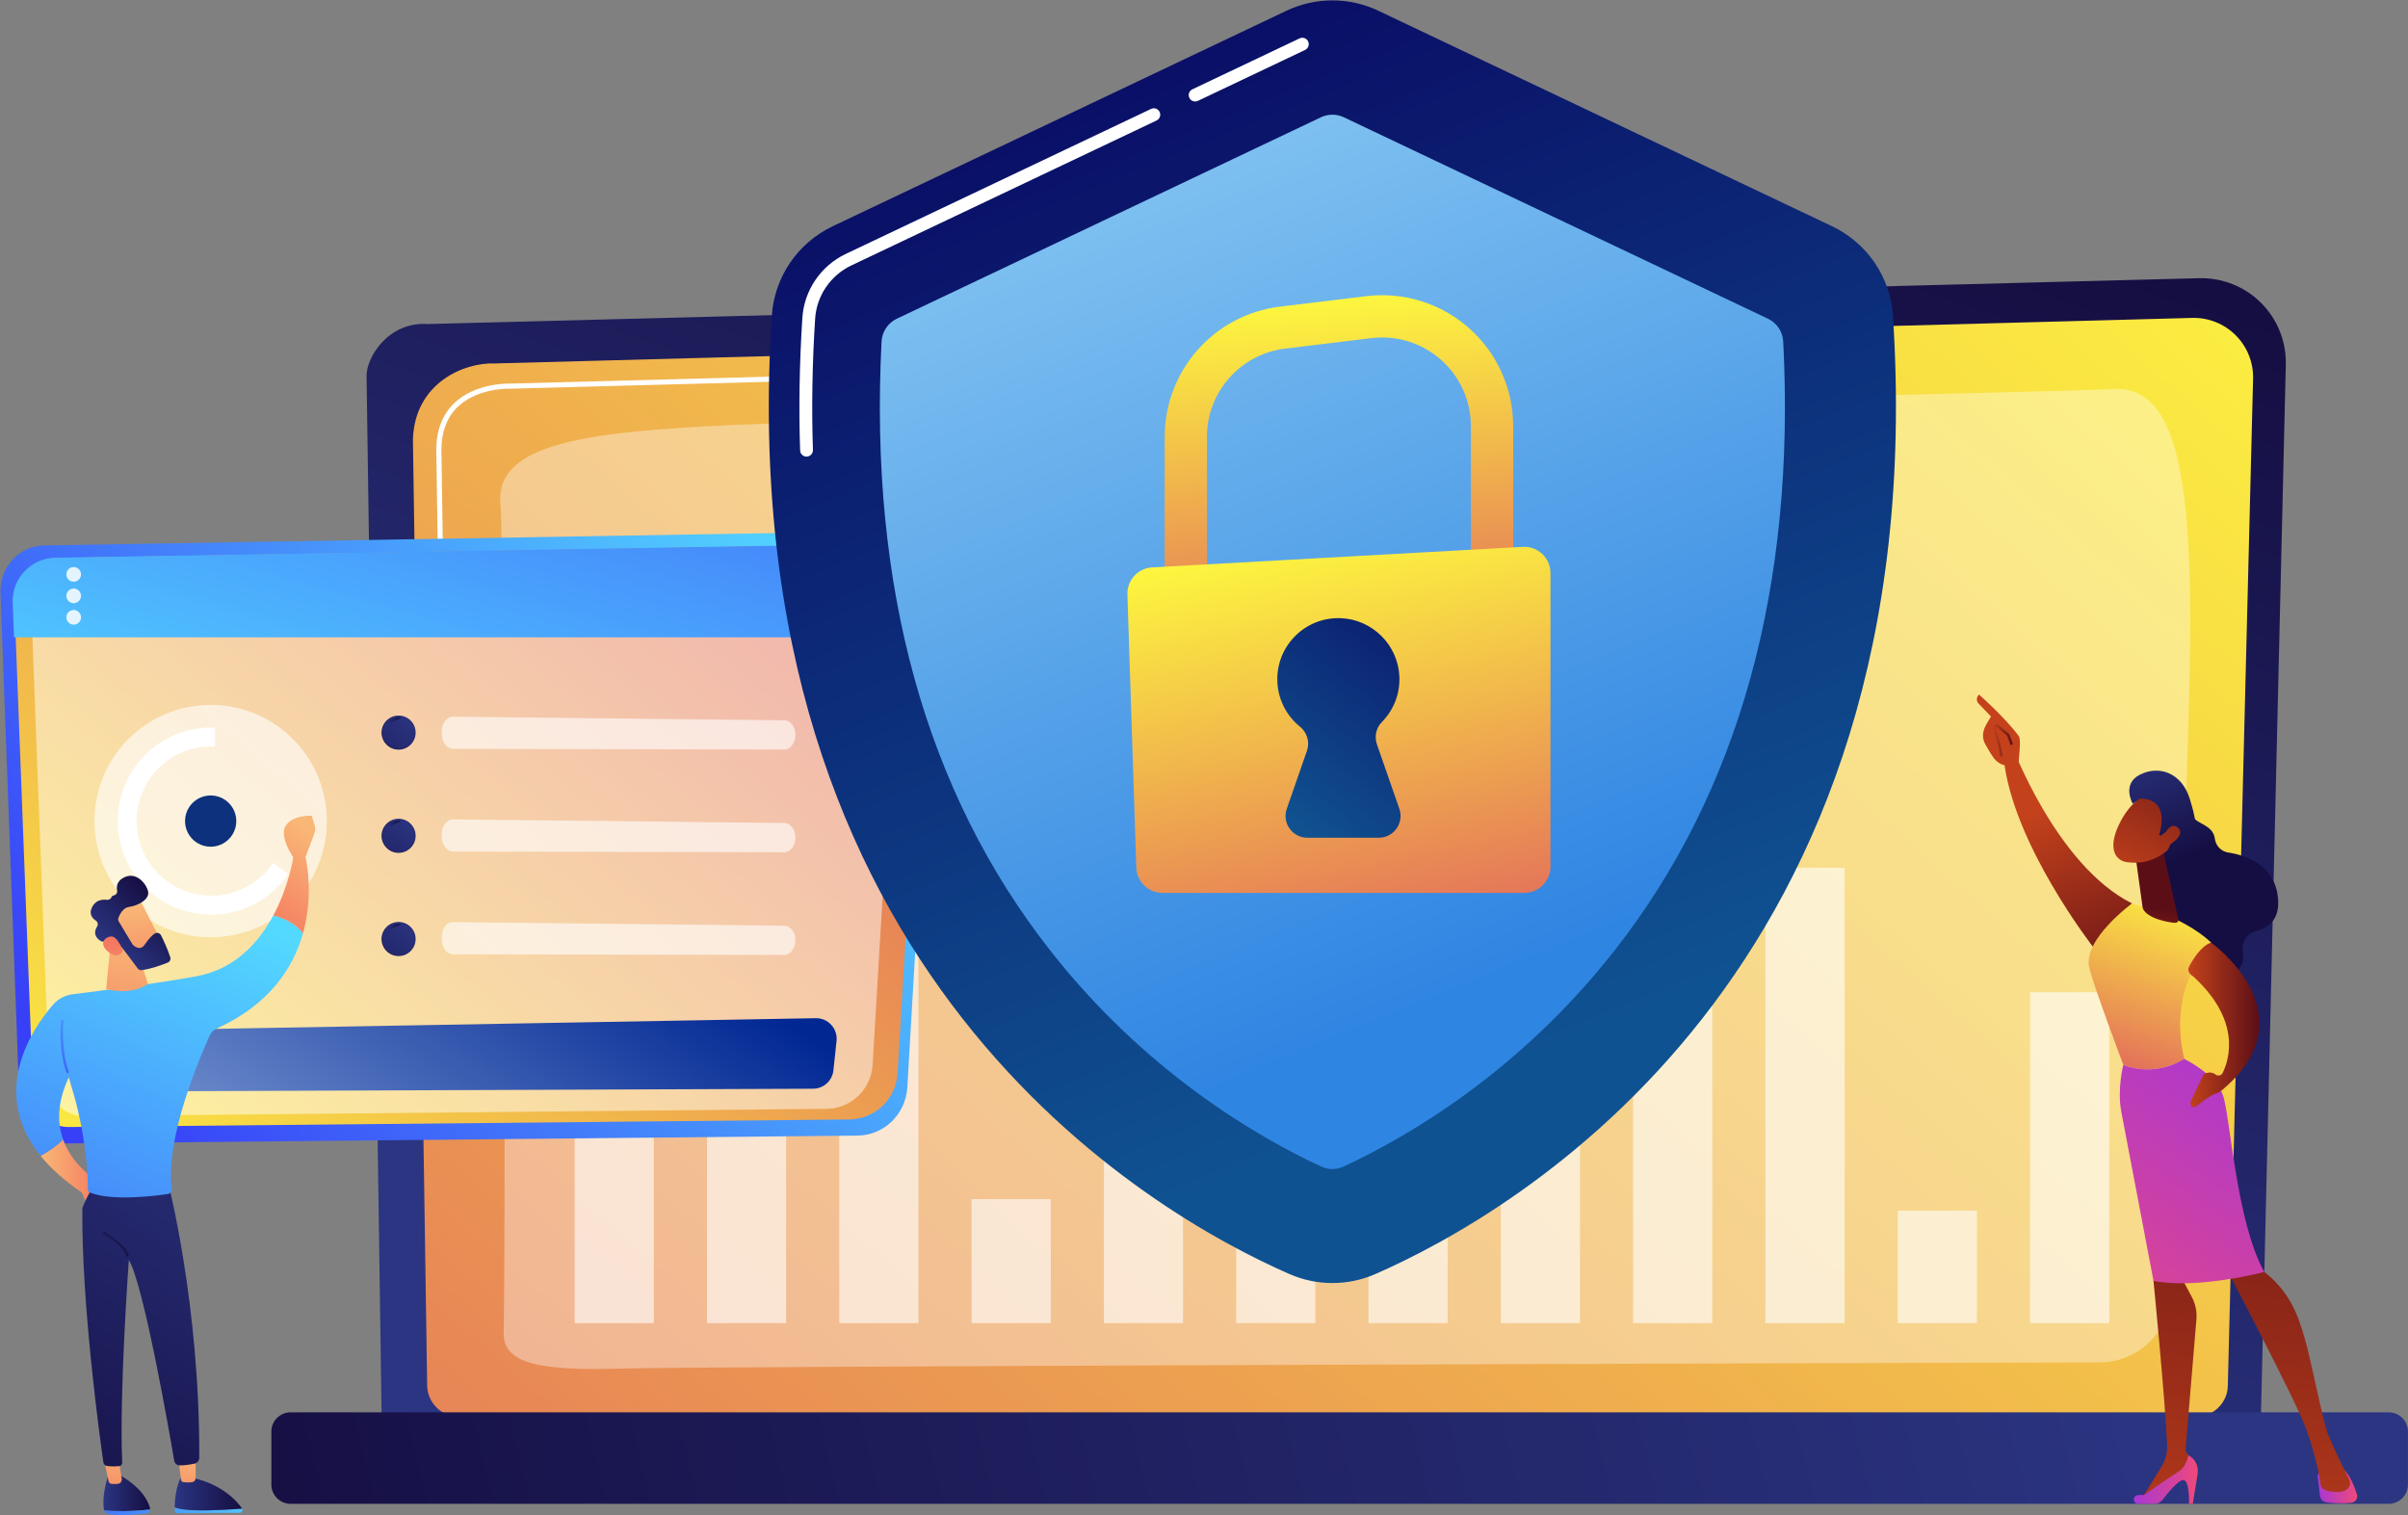 <svg width="3820" height="2404" viewBox="0 0 3820 2404" fill="none" xmlns="http://www.w3.org/2000/svg">
<rect x="0" y="0" width="3820" height="2404" fill="#808080" stroke="none"/>
<path d="M3586.68 2248.34C3586.68 2277.55 3562.76 2301.46 3533.52 2301.46H658.599C629.359 2301.46 605.435 2277.55 605.435 2248.34L581.514 596.036C581.514 566.822 615.93 509.783 679.005 514.07L3488.69 441.361C3525.38 440.411 3560.86 454.536 3586.83 480.434C3612.81 506.333 3627.03 541.744 3626.16 578.399L3586.68 2248.34Z" fill="url(#paint0_linear_1281_3035)"/>
<path d="M3534.19 2197.38C3534.19 2225.05 3511.56 2247.68 3483.9 2247.68H727.931C700.268 2247.68 677.635 2225.05 677.635 2197.38L655.06 697.406C657.717 607.142 736.846 574.697 784.814 576.615L3477.64 504.362C3503.42 503.671 3528.34 513.603 3546.59 531.813C3564.85 550.022 3574.89 574.945 3574.24 600.726L3534.19 2197.38Z" fill="url(#paint1_linear_1281_3035)"/>
<path d="M707.416 1481.48C705.202 1481.48 703.389 1479.7 703.353 1477.47L701.569 1355.83C701.536 1353.58 703.328 1351.74 705.571 1351.7C705.592 1351.7 705.612 1351.7 705.632 1351.7C707.847 1351.7 709.659 1353.48 709.695 1355.71L711.479 1477.35C711.512 1479.6 709.72 1481.44 707.477 1481.48C707.457 1481.48 707.436 1481.48 707.416 1481.48Z" fill="white"/>
<path d="M703.04 1183.38C700.825 1183.38 699.013 1181.6 698.976 1179.38L692.134 713.475C692.276 682.359 701.861 657.505 720.622 639.523C754.754 606.814 808.17 608.444 810.434 608.541L1670.37 585.463C1672.65 585.337 1674.49 587.17 1674.54 589.417C1674.6 591.66 1672.84 593.53 1670.59 593.587L810.413 616.665C808.012 616.583 757.919 615.031 726.241 645.391C709.131 661.789 700.386 684.68 700.256 713.431L707.099 1179.25C707.132 1181.5 705.34 1183.35 703.097 1183.38C703.08 1183.38 703.06 1183.38 703.04 1183.38Z" fill="white"/>
<path opacity="0.37" d="M799.053 2114.17C801.938 1990.19 800.865 892.363 793.75 797.552C786.639 702.736 934.284 684.953 1160.97 674.286C1387.66 663.615 3300.32 621.372 3349.57 617.377C3460.26 608.401 3483.17 773.872 3472.1 1133.1C3463.78 1402.99 3449.99 1847.58 3443.64 2052.04C3441.76 2112.91 3392 2161.22 3331.1 2161.39C2870.84 2162.65 1106.78 2167.71 989.347 2171.21C854.208 2175.23 797.907 2163.33 799.053 2114.17Z" fill="white"/>
<path d="M3789.41 2385.79H460.991C444.222 2385.79 430.496 2372.07 430.496 2355.3V2271.12C430.496 2254.34 444.218 2240.62 460.991 2240.62H3789.41C3806.18 2240.62 3819.91 2254.34 3819.91 2271.12V2355.3C3819.91 2372.07 3806.18 2385.79 3789.41 2385.79Z" fill="url(#paint2_linear_1281_3035)"/>
<g opacity="0.6">
<path d="M1037.24 1555.49H911.619V2099.12H1037.24V1555.49Z" fill="white"/>
<path d="M1247.13 1742.32H1121.51V2099.11H1247.13V1742.32Z" fill="white"/>
<path d="M1457.02 1280.57H1331.4V2099.12H1457.02V1280.57Z" fill="white"/>
<path d="M1666.91 1902.47H1541.29V2099.11H1666.91V1902.47Z" fill="white"/>
<path d="M1876.8 1390.01H1751.19V2099.12H1876.8V1390.01Z" fill="white"/>
<path d="M2086.69 1512.79H1961.08V2099.12H2086.69V1512.79Z" fill="white"/>
<path d="M2296.58 1646.24H2170.96V2099.11H2296.58V1646.24Z" fill="white"/>
<path d="M2506.47 1115.09H2380.86V2099.11H2506.47V1115.09Z" fill="white"/>
<path d="M2716.36 1219.19H2590.75V2099.12H2716.36V1219.19Z" fill="white"/>
<path d="M2926.25 1376.66H2800.64V2099.11H2926.25V1376.66Z" fill="white"/>
<path d="M3136.14 1920.72H3010.53V2099.11H3136.14V1920.72Z" fill="white"/>
<path d="M3346.04 1574.17H3220.42V2099.11H3346.04V1574.17Z" fill="white"/>
</g>
<path d="M70.021 865.344L1392.1 843.001C1445.33 842.103 1488.06 887.759 1484.89 942.161L1439.38 1724.82C1436.89 1767.66 1402.44 1801.21 1360.53 1801.62L89.692 1814.19C58.298 1814.51 32.366 1789.2 31.172 1757.08L0.766 940.227C-0.742 899.804 30.509 866.014 70.021 865.344Z" fill="url(#paint3_linear_1281_3035)"/>
<path d="M90.285 885.285L1377.86 864.028C1429.7 863.175 1471.31 906.612 1468.23 958.372L1423.91 1703C1421.48 1743.75 1387.93 1775.67 1347.11 1776.06L109.44 1788.02C78.871 1788.32 53.614 1764.23 52.447 1733.68L22.834 956.527C21.371 918.068 51.805 885.919 90.285 885.285Z" fill="url(#paint4_linear_1281_3035)"/>
<path opacity="0.5" d="M114.364 910.949L1340.44 890.707C1389.8 889.89 1429.43 931.255 1426.49 980.54L1384.29 1689.6C1381.98 1728.41 1350.03 1758.81 1311.16 1759.18L132.605 1770.57C103.491 1770.85 79.444 1747.92 78.335 1718.83L50.139 978.793C48.742 942.166 77.725 911.554 114.364 910.949Z" fill="white"/>
<path d="M1380.84 863.411L87.863 884.758C49.225 885.396 18.661 917.678 20.131 956.3L22.22 1011.08H1468.43L1471.58 958.149C1474.67 906.17 1432.9 862.553 1380.84 863.411Z" fill="url(#paint5_linear_1281_3035)"/>
<g opacity="0.85">
<path d="M116.892 922.87C123.315 922.87 128.521 917.663 128.521 911.24C128.521 904.817 123.315 899.609 116.892 899.609C110.469 899.609 105.263 904.817 105.263 911.24C105.263 917.663 110.469 922.87 116.892 922.87Z" fill="white"/>
<path d="M116.892 956.944C123.315 956.944 128.521 951.737 128.521 945.314C128.521 938.891 123.315 933.684 116.892 933.684C110.469 933.684 105.263 938.891 105.263 945.314C105.263 951.737 110.469 956.944 116.892 956.944Z" fill="white"/>
<path d="M116.892 991.027C123.315 991.027 128.521 985.819 128.521 979.396C128.521 972.973 123.315 967.766 116.892 967.766C110.469 967.766 105.263 972.973 105.263 979.396C105.263 985.819 110.469 991.027 116.892 991.027Z" fill="white"/>
</g>
<path opacity="0.62" d="M334.199 1486.97C435.987 1486.97 518.503 1404.45 518.503 1302.65C518.503 1200.85 435.987 1118.32 334.199 1118.32C232.41 1118.32 149.894 1200.85 149.894 1302.65C149.894 1404.45 232.41 1486.97 334.199 1486.97Z" fill="white"/>
<path d="M334.199 1343.29C356.64 1343.29 374.832 1325.09 374.832 1302.65C374.832 1280.21 356.64 1262.01 334.199 1262.01C311.758 1262.01 293.565 1280.21 293.565 1302.65C293.565 1325.09 311.758 1343.29 334.199 1343.29Z" fill="#0D317C"/>
<path d="M432.987 1369.21C411.678 1400.5 375.783 1421.05 335.085 1421.05C269.701 1421.05 216.699 1368.04 216.699 1302.65C216.699 1237.26 269.701 1184.25 335.085 1184.25C337.088 1184.25 339.079 1184.31 341.058 1184.4V1154.39C339.075 1154.31 337.088 1154.26 335.085 1154.26C253.139 1154.26 186.712 1220.7 186.712 1302.65C186.712 1384.6 253.139 1451.04 335.085 1451.04C385.779 1451.04 430.524 1425.61 457.289 1386.81L432.987 1369.21Z" fill="white"/>
<path d="M632.306 1189.3C647.22 1189.3 659.311 1177.2 659.311 1162.29C659.311 1147.37 647.22 1135.28 632.306 1135.28C617.391 1135.28 605.301 1147.37 605.301 1162.29C605.301 1177.2 617.391 1189.3 632.306 1189.3Z" fill="url(#paint6_linear_1281_3035)"/>
<path d="M632.306 1188.39C646.725 1188.39 658.413 1176.71 658.413 1162.29C658.413 1147.87 646.725 1136.18 632.306 1136.18C617.888 1136.18 606.199 1147.87 606.199 1162.29C606.199 1176.71 617.888 1188.39 632.306 1188.39Z" fill="url(#paint7_linear_1281_3035)"/>
<path d="M608.247 1160.85C608.308 1159.82 608.434 1158.81 608.617 1157.82L608.247 1160.85Z" fill="url(#paint8_linear_1281_3035)"/>
<path d="M610.852 1151.3C614.87 1143.46 623.058 1138.13 632.464 1138.18C633.952 1138.2 635.402 1138.34 636.808 1138.61L610.852 1151.3Z" fill="url(#paint9_linear_1281_3035)"/>
<path d="M632.306 1353.02C647.22 1353.02 659.311 1340.93 659.311 1326.02C659.311 1311.1 647.22 1299.01 632.306 1299.01C617.391 1299.01 605.301 1311.1 605.301 1326.02C605.301 1340.93 617.391 1353.02 632.306 1353.02Z" fill="url(#paint10_linear_1281_3035)"/>
<path d="M632.306 1352.13C646.725 1352.13 658.413 1340.44 658.413 1326.02C658.413 1311.6 646.725 1299.91 632.306 1299.91C617.888 1299.91 606.199 1311.6 606.199 1326.02C606.199 1340.44 617.888 1352.13 632.306 1352.13Z" fill="url(#paint11_linear_1281_3035)"/>
<path d="M608.247 1324.58C608.308 1323.55 608.434 1322.54 608.617 1321.55L608.247 1324.58Z" fill="url(#paint12_linear_1281_3035)"/>
<path d="M610.852 1315.03C614.87 1307.19 623.058 1301.85 632.464 1301.91C633.952 1301.92 635.402 1302.06 636.808 1302.34L610.852 1315.03Z" fill="url(#paint13_linear_1281_3035)"/>
<path d="M632.306 1516.76C647.22 1516.76 659.311 1504.67 659.311 1489.75C659.311 1474.83 647.22 1462.74 632.306 1462.74C617.391 1462.74 605.301 1474.83 605.301 1489.75C605.301 1504.67 617.391 1516.76 632.306 1516.76Z" fill="url(#paint14_linear_1281_3035)"/>
<path d="M632.306 1515.86C646.725 1515.86 658.413 1504.17 658.413 1489.75C658.413 1475.33 646.725 1463.64 632.306 1463.64C617.888 1463.64 606.199 1475.33 606.199 1489.75C606.199 1504.17 617.888 1515.86 632.306 1515.86Z" fill="url(#paint15_linear_1281_3035)"/>
<path d="M608.247 1488.31C608.308 1487.28 608.434 1486.27 608.617 1485.29L608.247 1488.31Z" fill="url(#paint16_linear_1281_3035)"/>
<path d="M610.852 1478.76C614.87 1470.92 623.058 1465.59 632.464 1465.64C633.952 1465.66 635.402 1465.8 636.808 1466.07L610.852 1478.76Z" fill="url(#paint17_linear_1281_3035)"/>
<path opacity="0.62" d="M700.858 1161.06L700.984 1165.66C701.321 1178.11 709.099 1187.99 718.603 1188.04L1244.08 1189.14C1253.89 1189.19 1261.86 1178.76 1261.85 1165.9C1261.83 1153.28 1254.13 1142.99 1244.5 1142.74L718.903 1137.04C708.745 1136.77 700.496 1147.75 700.858 1161.06Z" fill="white"/>
<path opacity="0.62" d="M700.858 1323.99L700.984 1328.59C701.321 1341.05 709.099 1350.93 718.603 1350.98L1244.08 1352.08C1253.89 1352.13 1261.86 1341.7 1261.85 1328.83C1261.83 1316.22 1254.13 1305.92 1244.5 1305.67L718.903 1299.98C708.745 1299.7 700.496 1310.68 700.858 1323.99Z" fill="white"/>
<path opacity="0.62" d="M700.858 1486.92L700.984 1491.52C701.321 1503.98 709.099 1513.86 718.603 1513.91L1244.08 1515C1253.89 1515.06 1261.86 1504.63 1261.85 1491.76C1261.83 1479.15 1254.13 1468.85 1244.5 1468.6L718.903 1462.91C708.745 1462.63 700.496 1473.61 700.858 1486.92Z" fill="white"/>
<path d="M1294.09 1615.36L166.042 1635.37C146.233 1635.72 131.321 1653.53 134.445 1673.09L139.419 1704.21C141.954 1720.07 155.664 1731.72 171.722 1731.65L1289.83 1727.26C1306.44 1727.19 1320.35 1714.64 1322.1 1698.12L1327.07 1651.38C1329.14 1631.9 1313.68 1615.01 1294.09 1615.36Z" fill="url(#paint18_linear_1281_3035)"/>
<path d="M238.28 2394.83C238.288 2394.27 238.251 2393.72 238.109 2393.15C229.743 2359.98 188.223 2339.32 188.223 2339.32L171.771 2340.61C162.312 2369.85 163.526 2387.78 165.046 2395.76C165.087 2395.99 165.156 2396.2 165.217 2396.41C178.788 2397.63 206.724 2398.42 238.28 2394.83Z" fill="url(#paint19_linear_1281_3035)"/>
<path d="M165.217 2396.41C165.948 2399.07 167.919 2401.16 170.438 2401.68C189.743 2405.74 220.429 2402.48 233.314 2400.79C236.159 2400.42 238.235 2397.79 238.284 2394.82C206.724 2398.42 178.788 2397.62 165.217 2396.41Z" fill="url(#paint20_linear_1281_3035)"/>
<path d="M100.065 1807.68C89.903 1818.53 74.942 1827.9 64.414 1833.74C80.139 1853.18 101.41 1872.64 129.577 1891.69L137.635 1909.79L163.461 1878.83C163.461 1878.83 117.123 1855.76 100.065 1807.68Z" fill="url(#paint21_linear_1281_3035)"/>
<path d="M165.156 2316.11L172.124 2349.65C172.636 2352.11 174.526 2353.95 176.813 2354.17C179.613 2354.43 183.599 2354.59 187.61 2353.99C191.206 2353.46 193.709 2349.81 193.071 2345.89L188.227 2316.11H165.156Z" fill="url(#paint22_linear_1281_3035)"/>
<path d="M309.534 2396.08C291.363 2395.57 281.964 2393.43 277.109 2391.44C277.097 2393.25 277.109 2395.08 277.166 2396.99C277.227 2399.02 278.734 2400.65 280.587 2400.64L380.358 2400C383.54 2399.97 385.401 2396.28 384.023 2393.36C370.935 2394.44 337.62 2396.87 309.534 2396.08Z" fill="url(#paint23_linear_1281_3035)"/>
<path d="M384.019 2393.36C383.897 2393.11 383.796 2392.85 383.625 2392.61C374.816 2380.3 352.374 2355.78 308.031 2345.14L286.759 2344.47C286.759 2344.47 277.288 2360.94 277.109 2391.44C281.965 2393.42 291.363 2395.57 309.534 2396.08C337.62 2396.87 370.935 2394.44 384.019 2393.36Z" fill="url(#paint24_linear_1281_3035)"/>
<path d="M282.81 2312.23C283.045 2313.82 285.959 2337.92 287.088 2347.26C287.356 2349.49 288.965 2351.21 290.993 2351.45C294.618 2351.88 300.477 2352.27 305.605 2351.22C308.372 2350.65 310.375 2347.99 310.375 2344.9V2307.07L282.81 2312.23Z" fill="url(#paint25_linear_1281_3035)"/>
<path d="M265.744 1872.38C265.744 1872.38 317.052 2067.39 316.125 2312.79C316.109 2317.27 312.968 2321.13 308.592 2322.05C302.139 2323.41 292.659 2325.02 284.805 2324.8C280.612 2324.69 277.109 2321.57 276.406 2317.44C269.21 2275.25 227.922 2037.55 204.4 1998.96C204.4 1998.96 188.922 2210.67 193.872 2320.5C193.994 2323.23 191.994 2325.6 189.28 2325.91C185.16 2326.39 178.569 2326.75 170.186 2325.86C167.001 2325.52 164.433 2323.11 163.978 2319.94C158.854 2284.23 129.358 2071.67 130.614 1918.56C130.687 1909.92 153.45 1872.38 153.45 1872.38H265.744Z" fill="url(#paint26_linear_1281_3035)"/>
<path d="M433.523 1452.44C411 1494.36 373.613 1537.15 312.789 1548.61C256.634 1559.2 155.794 1572.28 115.262 1577.38C103.072 1578.92 91.927 1584.93 83.893 1594.23C52.041 1631.09 -17.861 1732.03 64.414 1833.74C74.942 1827.9 89.903 1818.52 100.065 1807.67C90.964 1782.02 90.216 1749.22 109.293 1709.01C109.947 1712.19 110.752 1715.35 111.731 1718.45C138.025 1801.76 139.427 1871.08 139.37 1887.06C139.362 1889.23 140.662 1891.18 142.678 1891.99C177.281 1905.85 243.895 1897.6 266.256 1894.27C270.356 1893.66 273.115 1889.84 272.546 1885.73C261.571 1806.22 317.893 1675.42 332.768 1642.66C334.946 1637.86 338.778 1634.01 343.573 1631.85C428.639 1593.36 465.623 1534.12 480.613 1480.75C467.643 1463.33 447.541 1455.73 433.523 1452.44Z" fill="url(#paint27_linear_1281_3035)"/>
<path d="M480.609 1480.75C498.78 1416.06 484.648 1360 484.648 1360H465.265C465.265 1360 458.634 1405.69 433.519 1452.44C447.541 1455.73 467.642 1463.33 480.609 1480.75Z" fill="url(#paint28_linear_1281_3035)"/>
<path d="M472.088 1370.32C472.088 1370.32 442.584 1332.1 452.174 1312.19C461.763 1292.28 494.624 1294.22 494.624 1294.22L499.231 1309.82C500.442 1313.92 500.28 1318.31 498.764 1322.31L480.609 1370.32L472.088 1370.32Z" fill="url(#paint29_linear_1281_3035)"/>
<path d="M175.07 1500.89L168.402 1569.04C168.402 1569.04 206.736 1580.58 234.61 1560.91L215.013 1498.98L175.07 1500.89Z" fill="url(#paint30_linear_1281_3035)"/>
<path d="M219.552 1423.22C220.474 1424.09 258.487 1498.75 258.487 1498.75L215.403 1519.54L168.862 1454.14C168.862 1454.14 204.103 1408.68 219.552 1423.22Z" fill="url(#paint31_linear_1281_3035)"/>
<path d="M187.923 1455.95C187.155 1457.94 187.342 1460.16 188.439 1461.99L209.93 1497.81C210.255 1498.36 210.645 1498.85 211.108 1499.27C213.668 1501.66 222.421 1508.58 229.186 1499.16C234.952 1491.11 240.364 1483.81 246.163 1480.8C249.548 1479.03 253.712 1480.44 255.431 1483.85C258.974 1490.87 265.829 1505.17 270.141 1518.74C271.221 1522.14 269.462 1525.79 266.158 1527.12C257.434 1530.66 240.194 1537.05 224.891 1539.16C222.376 1539.51 219.889 1538.45 218.394 1536.4C211.811 1527.38 193.258 1502.18 186.927 1495.87C181.044 1490.01 170.187 1492.22 165.294 1493.62C163.437 1494.15 161.463 1493.89 159.805 1492.9C154.839 1489.91 146.176 1482.46 154.104 1469.86C156.075 1466.72 155.067 1462.55 151.979 1460.51C146.436 1456.87 140.423 1450.02 146.152 1438.94C151.95 1427.72 162.312 1426.71 169.362 1427.57C172.486 1427.96 175.652 1426.32 176.85 1423.41C177.383 1422.12 178.435 1421.01 180.398 1420.62C184.095 1419.86 186.521 1416.48 185.798 1412.78C184.554 1406.43 185.493 1398.18 195.627 1392.61C214.217 1382.39 230.503 1399.05 234.643 1413.1C238.784 1427.16 217.996 1437.1 204.924 1438.76C195.31 1439.99 190.044 1450.47 187.923 1455.95Z" fill="url(#paint32_linear_1281_3035)"/>
<path d="M194.993 1509.03C194.993 1509.03 186.728 1484.84 176.147 1485.73C165.566 1486.62 157.241 1497.16 170.353 1509.01C186.659 1523.75 194.993 1509.03 194.993 1509.03Z" fill="url(#paint33_linear_1281_3035)"/>
<path d="M105.803 1702.78C91.858 1664.6 96.916 1618.51 96.969 1618.05L100.813 1618.49C100.76 1618.94 95.811 1664.15 109.44 1701.44L105.803 1702.78Z" fill="url(#paint34_linear_1281_3035)"/>
<path d="M202.518 1993.98C201.661 1993.98 200.873 1993.41 200.649 1992.54C196.395 1976.13 164.534 1958.09 164.213 1957.91C163.283 1957.39 162.95 1956.21 163.474 1955.28C163.994 1954.35 165.168 1954.01 166.107 1954.54C167.476 1955.3 199.731 1973.56 204.396 1991.57C204.664 1992.6 204.046 1993.66 203.01 1993.93C202.844 1993.96 202.677 1993.98 202.518 1993.98Z" fill="url(#paint35_linear_1281_3035)"/>
<path d="M3002.93 501.085C2998.96 439.702 2961.89 385.325 2906.34 358.935L2186.51 17.031C2140.42 -4.864 2086.92 -4.864 2040.82 17.031L1321 358.935C1265.44 385.325 1228.38 439.702 1224.4 501.085C1156.88 1544.87 1826.08 1925.18 2045.45 2021.25C2088.95 2040.3 2138.38 2040.3 2181.89 2021.25C2401.26 1925.18 3070.45 1544.87 3002.93 501.085Z" fill="url(#paint36_linear_1281_3035)"/>
<path d="M1895.93 161.019C1892.13 161.019 1888.49 158.877 1886.75 155.216C1884.34 150.144 1886.5 144.085 1891.57 141.679L2061.65 60.892C2066.73 58.482 2072.79 60.644 2075.19 65.711C2077.6 70.783 2075.44 76.842 2070.37 79.248L1900.29 160.035C1898.87 160.702 1897.39 161.019 1895.93 161.019Z" fill="white"/>
<path d="M1279.45 724.396C1273.99 724.396 1269.48 720.072 1269.3 714.578C1267.02 646.681 1268.22 575.902 1272.86 504.214C1275.68 460.524 1302.11 421.663 1341.83 402.791L1826.06 172.786C1831.13 170.377 1837.19 172.539 1839.59 177.606C1842 182.678 1839.85 188.737 1834.78 191.142L1350.54 421.151C1317.48 436.857 1295.48 469.188 1293.13 505.53C1288.54 576.556 1287.35 646.66 1289.61 713.895C1289.79 719.503 1285.4 724.201 1279.79 724.392C1279.68 724.396 1279.57 724.396 1279.45 724.396Z" fill="white"/>
<path d="M2828.86 541.823C2828.07 526.259 2818.81 512.369 2804.73 505.684L2131.83 186.062C2120.34 180.604 2107.01 180.604 2095.51 186.062L1422.61 505.684C1408.53 512.369 1399.27 526.259 1398.48 541.823C1378.58 931.187 1468.5 1256.06 1665.95 1507.86C1816.48 1699.83 1992.57 1802.71 2095.76 1850.7C2107.13 1855.99 2120.21 1855.99 2131.58 1850.7C2234.77 1802.7 2410.86 1699.83 2561.39 1507.86C2758.84 1256.06 2848.76 931.183 2828.86 541.823Z" fill="url(#paint37_linear_1281_3035)"/>
<path d="M1914.71 960.156H1847.64V692.867C1847.64 587.884 1926.22 499.165 2030.43 486.502L2167.55 469.837C2226.57 462.664 2285.96 481.162 2330.46 520.593C2374.97 560.023 2400.49 616.741 2400.49 676.202V909.546H2333.43V676.202C2333.43 635.922 2316.14 597.503 2285.99 570.796C2255.84 544.089 2215.62 531.557 2175.64 536.417L2038.52 553.082C1967.93 561.661 1914.71 621.756 1914.71 692.863V960.156Z" fill="url(#paint38_linear_1281_3035)"/>
<path d="M1827.81 900.148L2415.71 867.573C2439.58 866.248 2459.67 885.259 2459.67 909.174V1374.95C2459.67 1397.97 2441.02 1416.62 2418.01 1416.62H1844.25C1821.77 1416.62 1803.34 1398.78 1802.61 1376.31L1788.49 943.102C1787.75 920.475 1805.21 901.4 1827.81 900.148Z" fill="url(#paint39_linear_1281_3035)"/>
<path d="M2219.91 1283.18L2184.32 1180.87C2180.05 1168.58 2182.96 1154.82 2192.11 1145.55C2210.34 1127.07 2221.21 1101.31 2219.92 1073.01C2217.65 1023.1 2176.89 982.64 2126.97 980.722C2071.73 978.601 2026.28 1022.76 2026.28 1077.53C2026.28 1107.92 2040.27 1135.02 2062.17 1152.79C2073.52 1162 2078.19 1177.13 2073.39 1190.94L2041.3 1283.19C2033.5 1305.62 2050.16 1329.05 2073.91 1329.05H2187.31C2211.05 1329.05 2227.71 1305.62 2219.91 1283.18Z" fill="url(#paint40_linear_1281_3035)"/>
<path d="M3449.98 1269.57C3449.98 1269.57 3474.94 1281.71 3479.53 1295.66C3483.21 1306.85 3510.8 1308.29 3513.53 1330.3C3514.94 1341.66 3523.34 1350.76 3534.66 1352.5C3562.84 1356.81 3606.28 1371.45 3613.23 1420.4C3618.53 1457.75 3599.49 1471.92 3579.51 1476.82C3564.83 1480.42 3555.08 1494.69 3558.05 1509.51C3560.89 1523.73 3556.65 1540.16 3532.03 1553.15C3476.85 1582.27 3421.75 1484.17 3421.75 1484.17L3410.45 1312.88L3449.98 1269.57Z" fill="url(#paint41_linear_1281_3035)"/>
<path d="M3190.25 1179.24C3190.25 1179.24 3261.25 1372.81 3382.23 1433.31C3382.23 1433.31 3341.96 1499.01 3320.95 1502.99C3320.95 1502.99 3191.71 1337.57 3178.54 1202.05L3190.25 1179.24Z" fill="url(#paint42_linear_1281_3035)"/>
<path d="M3676.78 2343.61L3680.35 2372.97C3681.03 2378.54 3685.42 2382.94 3690.99 2383.57C3700.4 2384.65 3715.5 2385.75 3730.27 2384.19C3736.76 2383.51 3740.97 2376.94 3738.99 2370.72C3735.39 2359.39 3728.8 2342.38 3719.3 2332.37H3686.74C3680.72 2332.37 3676.05 2337.63 3676.78 2343.61Z" fill="url(#paint43_linear_1281_3035)"/>
<path d="M3421.75 1999.73L3416.25 2032.06C3416.25 2032.06 3434.65 2218.5 3437.93 2293.07C3438.45 2304.77 3435.42 2316.32 3429.28 2326.29L3397.28 2378.26L3478.62 2330.26L3480.23 2320.34L3466.92 2302.03L3484.36 2093.16C3485.39 2080.89 3482.85 2068.59 3477.07 2057.72L3460.24 2026.11L3421.75 1999.73Z" fill="url(#paint44_linear_1281_3035)"/>
<path d="M3391.92 2385.79H3417.88C3422.74 2385.79 3427.32 2383.56 3430.29 2379.71C3438.38 2369.2 3455.14 2348.68 3463.16 2348.15C3473.95 2347.42 3472.57 2385.79 3472.57 2385.79H3478.62L3486.28 2338.12C3488.21 2326.12 3482.24 2314.24 3471.47 2308.62C3471.47 2308.62 3469.01 2326.86 3455.63 2334.93C3442.25 2343 3401.2 2371.91 3401.2 2371.91C3401.2 2371.91 3396.17 2371.19 3390.65 2372.19C3382.46 2373.67 3383.6 2385.79 3391.92 2385.79Z" fill="url(#paint45_linear_1281_3035)"/>
<path d="M3533.15 2015.08C3533.15 2015.08 3640.97 2219.62 3658.11 2266.33C3675.25 2313.03 3681.25 2351.99 3681.48 2355.67C3681.84 2361.44 3689.01 2366.96 3708.77 2366.96C3718.97 2366.96 3723.96 2362.88 3726.41 2358.92C3728.5 2355.55 3728.61 2351.32 3726.85 2347.76C3720.61 2335.14 3700.82 2294.8 3693.49 2276.5C3684.74 2254.65 3665.91 2155.66 3655.59 2121.23C3645.26 2086.81 3633.59 2049.48 3588.63 2015.08C3588.63 2015.08 3557.77 1984.85 3533.15 2015.08Z" fill="url(#paint46_linear_1281_3035)"/>
<path d="M3465.04 1679.93C3437.22 1562.06 3507.68 1495.41 3507.68 1495.41C3463.23 1452.73 3382.23 1433.31 3382.23 1433.31C3382.23 1433.31 3304.94 1489.82 3314.1 1534.05C3319.48 1559.98 3368.43 1689.35 3368.43 1689.35C3368.43 1689.35 3413.7 1710.77 3465.04 1679.93Z" fill="url(#paint47_linear_1281_3035)"/>
<path d="M3526.7 1738.28C3515.38 1704.18 3465.04 1679.93 3465.04 1679.93C3413.7 1710.77 3368.43 1689.34 3368.43 1689.34C3368.43 1689.34 3358.28 1728.15 3365.29 1764.22C3372.3 1800.28 3416.26 2032.06 3416.26 2032.06C3485.52 2046.09 3592.06 2017.94 3592.06 2017.94C3547.93 1939.6 3538.02 1772.38 3526.7 1738.28Z" fill="url(#paint48_linear_1281_3035)"/>
<path d="M3432.76 1355.42L3455.37 1457C3457.53 1465.94 3449.37 1464.48 3440.33 1462.77C3425.52 1459.98 3406.43 1454.23 3400.04 1442.7C3399.4 1441.53 3399.07 1440.21 3398.89 1438.88L3389.17 1368.44C3388.4 1362.85 3391.43 1357.43 3396.58 1355.14L3415.32 1346.83C3422.54 1343.62 3430.9 1347.74 3432.76 1355.42Z" fill="url(#paint49_linear_1281_3035)"/>
<path d="M3507.69 1495.41C3507.69 1495.41 3665.51 1608.33 3527.87 1726.99C3527.87 1726.99 3522.62 1732.92 3512.3 1736.01C3507.09 1737.57 3491.67 1749.24 3483.85 1755.32C3481.34 1757.27 3477.71 1756.61 3476.02 1753.91C3474.69 1751.79 3474.54 1749.15 3475.6 1746.9L3495.14 1705.58C3500.57 1700.51 3508.87 1700.15 3514.71 1704.73C3518.44 1707.65 3523.9 1706.42 3525.99 1702.17C3536.62 1680.5 3556.72 1616.76 3474.48 1544.74C3471.39 1542.03 3470.61 1537.55 3472.51 1533.91C3478.29 1522.81 3491.5 1500.77 3507.69 1495.41Z" fill="url(#paint50_linear_1281_3035)"/>
<path d="M3406.23 1258.7C3406.23 1258.7 3379.45 1270.01 3361.24 1308.71C3343.03 1347.41 3356.63 1365.28 3373.7 1367.74C3390.79 1370.19 3416.33 1369.81 3443.35 1344.81C3470.37 1319.82 3441.04 1245.29 3406.23 1258.7Z" fill="url(#paint51_linear_1281_3035)"/>
<path d="M3425.19 1324.15C3425.19 1324.15 3445.39 1267.53 3395.2 1266.86L3383.38 1275.12C3383.38 1275.12 3364.97 1243.72 3395.2 1228.74C3425.42 1213.75 3460.8 1226.13 3473.67 1266.86C3486.54 1307.59 3488.73 1334.85 3467.33 1354.34C3445.92 1373.83 3437.1 1351.73 3437.1 1351.73C3437.1 1351.73 3448.76 1333.5 3444.02 1323.75C3439.27 1314 3428.33 1325.77 3428.33 1325.77L3425.19 1324.15Z" fill="url(#paint52_linear_1281_3035)"/>
<path d="M3430.82 1330.46C3430.82 1330.46 3441.03 1301.29 3454.66 1312.91C3468.29 1324.52 3443.58 1339.86 3433.92 1344.82L3430.82 1330.46Z" fill="url(#paint53_linear_1281_3035)"/>
<path d="M3183.44 1214.47C3182.35 1217.92 3194.9 1223.16 3202.29 1209.08C3202.54 1202.33 3206.65 1173.41 3202.61 1167.91C3181.14 1138.61 3139.49 1101.9 3139.49 1101.9C3132.45 1108.85 3138.24 1115.67 3138.24 1115.67L3158.45 1136.72C3154.22 1144.36 3149.07 1150.81 3146.65 1160.04C3144.83 1167.04 3145.94 1174.52 3149.48 1180.88C3153.02 1187.27 3157.86 1195.58 3162.44 1202.08C3171.09 1214.38 3183.44 1214.47 3183.44 1214.47Z" fill="url(#paint54_linear_1281_3035)"/>
<path d="M3173.06 1200.1C3171.54 1191.63 3166.91 1168.5 3163.71 1163.29C3161.45 1159.62 3160.72 1156.55 3161.46 1153.9C3162.08 1151.68 3163.68 1149.93 3166.36 1148.56L3167.56 1147.95L3187.41 1164.78L3193.38 1180.82L3189.57 1182.24L3183.98 1167.2L3167.07 1152.87C3166.15 1153.51 3165.59 1154.22 3165.37 1155C3164.95 1156.47 3165.56 1158.55 3167.17 1161.17C3171.42 1168.09 3176.83 1198.11 3177.06 1199.39L3173.06 1200.1Z" fill="url(#paint55_linear_1281_3035)"/>
<defs>
<linearGradient id="paint0_linear_1281_3035" x1="1833.47" y1="2174.44" x2="2512.59" y2="137.289" gradientUnits="userSpaceOnUse">
<stop stop-color="#2B3582"/>
<stop offset="1" stop-color="#150E42"/>
</linearGradient>
<linearGradient id="paint1_linear_1281_3035" x1="3347.6" y1="3.221" x2="-398.15" y2="4281.07" gradientUnits="userSpaceOnUse">
<stop stop-color="#FDF53F"/>
<stop offset="1" stop-color="#D93C65"/>
</linearGradient>
<linearGradient id="paint2_linear_1281_3035" x1="3410.08" y1="2000.64" x2="394.229" y2="2734.15" gradientUnits="userSpaceOnUse">
<stop stop-color="#2B3582"/>
<stop offset="1" stop-color="#150E42"/>
</linearGradient>
<linearGradient id="paint3_linear_1281_3035" x1="1329.85" y1="866.81" x2="160.098" y2="1757.38" gradientUnits="userSpaceOnUse">
<stop stop-color="#53D8FF"/>
<stop offset="1" stop-color="#3840F7"/>
</linearGradient>
<linearGradient id="paint4_linear_1281_3035" x1="147.361" y1="2015.56" x2="1480.91" y2="423.736" gradientUnits="userSpaceOnUse">
<stop stop-color="#FDF53F"/>
<stop offset="1" stop-color="#D93C65"/>
</linearGradient>
<linearGradient id="paint5_linear_1281_3035" x1="635.784" y1="1364.34" x2="975.781" y2="152.413" gradientUnits="userSpaceOnUse">
<stop stop-color="#53D8FF"/>
<stop offset="1" stop-color="#3840F7"/>
</linearGradient>
<linearGradient id="paint6_linear_1281_3035" x1="676.526" y1="1119.81" x2="593.437" y2="1199.6" gradientUnits="userSpaceOnUse">
<stop stop-color="#2B3582"/>
<stop offset="1" stop-color="#150E42"/>
</linearGradient>
<linearGradient id="paint7_linear_1281_3035" x1="652.24" y1="1132.6" x2="544.044" y2="1293.71" gradientUnits="userSpaceOnUse">
<stop stop-color="#2B3582"/>
<stop offset="1" stop-color="#150E42"/>
</linearGradient>
<linearGradient id="paint8_linear_1281_3035" x1="608.248" y1="1159.34" x2="608.619" y2="1159.34" gradientUnits="userSpaceOnUse">
<stop stop-color="#2B3582"/>
<stop offset="1" stop-color="#150E42"/>
</linearGradient>
<linearGradient id="paint9_linear_1281_3035" x1="610.851" y1="1144.74" x2="636.811" y2="1144.74" gradientUnits="userSpaceOnUse">
<stop stop-color="#2B3582"/>
<stop offset="1" stop-color="#150E42"/>
</linearGradient>
<linearGradient id="paint10_linear_1281_3035" x1="676.525" y1="1283.54" x2="593.435" y2="1363.32" gradientUnits="userSpaceOnUse">
<stop stop-color="#2B3582"/>
<stop offset="1" stop-color="#150E42"/>
</linearGradient>
<linearGradient id="paint11_linear_1281_3035" x1="652.241" y1="1296.33" x2="544.044" y2="1457.44" gradientUnits="userSpaceOnUse">
<stop stop-color="#2B3582"/>
<stop offset="1" stop-color="#150E42"/>
</linearGradient>
<linearGradient id="paint12_linear_1281_3035" x1="608.248" y1="1323.07" x2="608.619" y2="1323.07" gradientUnits="userSpaceOnUse">
<stop stop-color="#2B3582"/>
<stop offset="1" stop-color="#150E42"/>
</linearGradient>
<linearGradient id="paint13_linear_1281_3035" x1="610.851" y1="1308.47" x2="636.811" y2="1308.47" gradientUnits="userSpaceOnUse">
<stop stop-color="#2B3582"/>
<stop offset="1" stop-color="#150E42"/>
</linearGradient>
<linearGradient id="paint14_linear_1281_3035" x1="676.526" y1="1447.27" x2="593.439" y2="1527.06" gradientUnits="userSpaceOnUse">
<stop stop-color="#2B3582"/>
<stop offset="1" stop-color="#150E42"/>
</linearGradient>
<linearGradient id="paint15_linear_1281_3035" x1="652.242" y1="1460.06" x2="544.046" y2="1621.17" gradientUnits="userSpaceOnUse">
<stop stop-color="#2B3582"/>
<stop offset="1" stop-color="#150E42"/>
</linearGradient>
<linearGradient id="paint16_linear_1281_3035" x1="608.248" y1="1486.8" x2="608.619" y2="1486.8" gradientUnits="userSpaceOnUse">
<stop stop-color="#2B3582"/>
<stop offset="1" stop-color="#150E42"/>
</linearGradient>
<linearGradient id="paint17_linear_1281_3035" x1="610.851" y1="1472.2" x2="636.811" y2="1472.2" gradientUnits="userSpaceOnUse">
<stop stop-color="#2B3582"/>
<stop offset="1" stop-color="#150E42"/>
</linearGradient>
<linearGradient id="paint18_linear_1281_3035" x1="905.672" y1="1402.96" x2="247.318" y2="2435.09" gradientUnits="userSpaceOnUse">
<stop stop-color="#012793"/>
<stop offset="1" stop-color="#D0E8FF"/>
</linearGradient>
<linearGradient id="paint19_linear_1281_3035" x1="164.007" y1="2368.38" x2="238.278" y2="2368.38" gradientUnits="userSpaceOnUse">
<stop stop-color="#2B3582"/>
<stop offset="1" stop-color="#150E42"/>
</linearGradient>
<linearGradient id="paint20_linear_1281_3035" x1="349.94" y1="2280.75" x2="79.713" y2="2492.91" gradientUnits="userSpaceOnUse">
<stop stop-color="#53D8FF"/>
<stop offset="1" stop-color="#3840F7"/>
</linearGradient>
<linearGradient id="paint21_linear_1281_3035" x1="64.411" y1="1858.73" x2="163.463" y2="1858.73" gradientUnits="userSpaceOnUse">
<stop stop-color="#F9B776"/>
<stop offset="1" stop-color="#F47960"/>
</linearGradient>
<linearGradient id="paint22_linear_1281_3035" x1="184.661" y1="2283.82" x2="170.472" y2="2407.64" gradientUnits="userSpaceOnUse">
<stop stop-color="#F9B776"/>
<stop offset="1" stop-color="#F47960"/>
</linearGradient>
<linearGradient id="paint23_linear_1281_3035" x1="397.946" y1="2341.89" x2="127.717" y2="2554.05" gradientUnits="userSpaceOnUse">
<stop stop-color="#53D8FF"/>
<stop offset="1" stop-color="#3840F7"/>
</linearGradient>
<linearGradient id="paint24_linear_1281_3035" x1="277.102" y1="2370.36" x2="384.018" y2="2370.36" gradientUnits="userSpaceOnUse">
<stop stop-color="#2B3582"/>
<stop offset="1" stop-color="#150E42"/>
</linearGradient>
<linearGradient id="paint25_linear_1281_3035" x1="300.227" y1="2297.06" x2="286.037" y2="2420.89" gradientUnits="userSpaceOnUse">
<stop stop-color="#F9B776"/>
<stop offset="1" stop-color="#F47960"/>
</linearGradient>
<linearGradient id="paint26_linear_1281_3035" x1="468.796" y1="1730.8" x2="14.967" y2="2434.95" gradientUnits="userSpaceOnUse">
<stop stop-color="#2B3582"/>
<stop offset="1" stop-color="#150E42"/>
</linearGradient>
<linearGradient id="paint27_linear_1281_3035" x1="326.199" y1="1430.91" x2="-96.343" y2="2358.06" gradientUnits="userSpaceOnUse">
<stop stop-color="#53D8FF"/>
<stop offset="1" stop-color="#3840F7"/>
</linearGradient>
<linearGradient id="paint28_linear_1281_3035" x1="527.512" y1="1343.38" x2="428.727" y2="1482.74" gradientUnits="userSpaceOnUse">
<stop stop-color="#F9B776"/>
<stop offset="1" stop-color="#F47960"/>
</linearGradient>
<linearGradient id="paint29_linear_1281_3035" x1="485.693" y1="1313.73" x2="386.907" y2="1453.09" gradientUnits="userSpaceOnUse">
<stop stop-color="#F9B776"/>
<stop offset="1" stop-color="#F47960"/>
</linearGradient>
<linearGradient id="paint30_linear_1281_3035" x1="215.997" y1="1482.66" x2="161.815" y2="1716.77" gradientUnits="userSpaceOnUse">
<stop stop-color="#F9B776"/>
<stop offset="1" stop-color="#F47960"/>
</linearGradient>
<linearGradient id="paint31_linear_1281_3035" x1="207.03" y1="1437.33" x2="233.735" y2="1594.47" gradientUnits="userSpaceOnUse">
<stop stop-color="#F9B776"/>
<stop offset="1" stop-color="#F47960"/>
</linearGradient>
<linearGradient id="paint32_linear_1281_3035" x1="178.952" y1="1511.71" x2="257.643" y2="1428.12" gradientUnits="userSpaceOnUse">
<stop stop-color="#2B3582"/>
<stop offset="1" stop-color="#150E42"/>
</linearGradient>
<linearGradient id="paint33_linear_1281_3035" x1="183.86" y1="1608.86" x2="179.11" y2="1498.51" gradientUnits="userSpaceOnUse">
<stop stop-color="#F9B776"/>
<stop offset="1" stop-color="#F47960"/>
</linearGradient>
<linearGradient id="paint34_linear_1281_3035" x1="170.379" y1="1536.3" x2="58.224" y2="1742.34" gradientUnits="userSpaceOnUse">
<stop stop-color="#53D8FF"/>
<stop offset="1" stop-color="#3840F7"/>
</linearGradient>
<linearGradient id="paint35_linear_1281_3035" x1="214.322" y1="1919.89" x2="176.268" y2="1987.61" gradientUnits="userSpaceOnUse">
<stop stop-color="#2B3582"/>
<stop offset="1" stop-color="#150E42"/>
</linearGradient>
<linearGradient id="paint36_linear_1281_3035" x1="1710.32" y1="-245.43" x2="2483.68" y2="1652.63" gradientUnits="userSpaceOnUse">
<stop stop-color="#09005D"/>
<stop offset="1" stop-color="#0F5291"/>
</linearGradient>
<linearGradient id="paint37_linear_1281_3035" x1="1799.78" y1="-16.711" x2="2429.66" y2="1529.18" gradientUnits="userSpaceOnUse">
<stop stop-color="#8ECCF3"/>
<stop offset="1" stop-color="#2F85E2"/>
</linearGradient>
<linearGradient id="paint38_linear_1281_3035" x1="2092.49" y1="480.577" x2="2164.82" y2="1242.39" gradientUnits="userSpaceOnUse">
<stop stop-color="#FDF53F"/>
<stop offset="1" stop-color="#D93C65"/>
</linearGradient>
<linearGradient id="paint39_linear_1281_3035" x1="2071.43" y1="856.512" x2="2258.38" y2="1750.53" gradientUnits="userSpaceOnUse">
<stop stop-color="#FDF53F"/>
<stop offset="1" stop-color="#D93C65"/>
</linearGradient>
<linearGradient id="paint40_linear_1281_3035" x1="2229.69" y1="1037.14" x2="2027.17" y2="1302.29" gradientUnits="userSpaceOnUse">
<stop stop-color="#0C2373"/>
<stop offset="1" stop-color="#105391"/>
</linearGradient>
<linearGradient id="paint41_linear_1281_3035" x1="3406.09" y1="1169.68" x2="3480.13" y2="1355.39" gradientUnits="userSpaceOnUse">
<stop stop-color="#2B3582"/>
<stop offset="1" stop-color="#150E42"/>
</linearGradient>
<linearGradient id="paint42_linear_1281_3035" x1="3253.35" y1="1276.97" x2="3390.15" y2="1588.17" gradientUnits="userSpaceOnUse">
<stop stop-color="#C4421B"/>
<stop offset="1" stop-color="#5C0E16"/>
</linearGradient>
<linearGradient id="paint43_linear_1281_3035" x1="3676.71" y1="2358.67" x2="3739.48" y2="2358.67" gradientUnits="userSpaceOnUse">
<stop stop-color="#A737D5"/>
<stop offset="1" stop-color="#EF497A"/>
</linearGradient>
<linearGradient id="paint44_linear_1281_3035" x1="3411.45" y1="2606.24" x2="3501.81" y2="1550.32" gradientUnits="userSpaceOnUse">
<stop stop-color="#C4421B"/>
<stop offset="1" stop-color="#5C0E16"/>
</linearGradient>
<linearGradient id="paint45_linear_1281_3035" x1="3385.06" y1="2347.2" x2="3486.64" y2="2347.2" gradientUnits="userSpaceOnUse">
<stop stop-color="#A737D5"/>
<stop offset="1" stop-color="#EF497A"/>
</linearGradient>
<linearGradient id="paint46_linear_1281_3035" x1="3593.17" y1="2621.95" x2="3683.55" y2="1565.76" gradientUnits="userSpaceOnUse">
<stop stop-color="#C4421B"/>
<stop offset="1" stop-color="#5C0E16"/>
</linearGradient>
<linearGradient id="paint47_linear_1281_3035" x1="3456.78" y1="1408.41" x2="3318.6" y2="1798.52" gradientUnits="userSpaceOnUse">
<stop stop-color="#FDF53F"/>
<stop offset="1" stop-color="#D93C65"/>
</linearGradient>
<linearGradient id="paint48_linear_1281_3035" x1="3613.17" y1="1668.4" x2="3241.34" y2="2186.46" gradientUnits="userSpaceOnUse">
<stop stop-color="#A737D5"/>
<stop offset="1" stop-color="#EF497A"/>
</linearGradient>
<linearGradient id="paint49_linear_1281_3035" x1="3401.55" y1="1565.42" x2="3418.52" y2="1441.27" gradientUnits="userSpaceOnUse">
<stop stop-color="#C4421B"/>
<stop offset="1" stop-color="#5C0E16"/>
</linearGradient>
<linearGradient id="paint50_linear_1281_3035" x1="3471.49" y1="1625.92" x2="3584.21" y2="1625.92" gradientUnits="userSpaceOnUse">
<stop stop-color="#C4421B"/>
<stop offset="1" stop-color="#5C0E16"/>
</linearGradient>
<linearGradient id="paint51_linear_1281_3035" x1="3358.72" y1="1405.35" x2="3506.8" y2="1141.84" gradientUnits="userSpaceOnUse">
<stop stop-color="#C4421B"/>
<stop offset="1" stop-color="#5C0E16"/>
</linearGradient>
<linearGradient id="paint52_linear_1281_3035" x1="3390.55" y1="1175.86" x2="3464.6" y2="1361.58" gradientUnits="userSpaceOnUse">
<stop stop-color="#2B3582"/>
<stop offset="1" stop-color="#150E42"/>
</linearGradient>
<linearGradient id="paint53_linear_1281_3035" x1="3390.23" y1="1423.07" x2="3538.32" y2="1159.54" gradientUnits="userSpaceOnUse">
<stop stop-color="#C4421B"/>
<stop offset="1" stop-color="#5C0E16"/>
</linearGradient>
<linearGradient id="paint54_linear_1281_3035" x1="3226.33" y1="1288.84" x2="3363.12" y2="1600.04" gradientUnits="userSpaceOnUse">
<stop stop-color="#C4421B"/>
<stop offset="1" stop-color="#5C0E16"/>
</linearGradient>
<linearGradient id="paint55_linear_1281_3035" x1="3161.18" y1="1174.02" x2="3193.38" y2="1174.02" gradientUnits="userSpaceOnUse">
<stop stop-color="#C4421B"/>
<stop offset="1" stop-color="#5C0E16"/>
</linearGradient>
</defs>
</svg>
